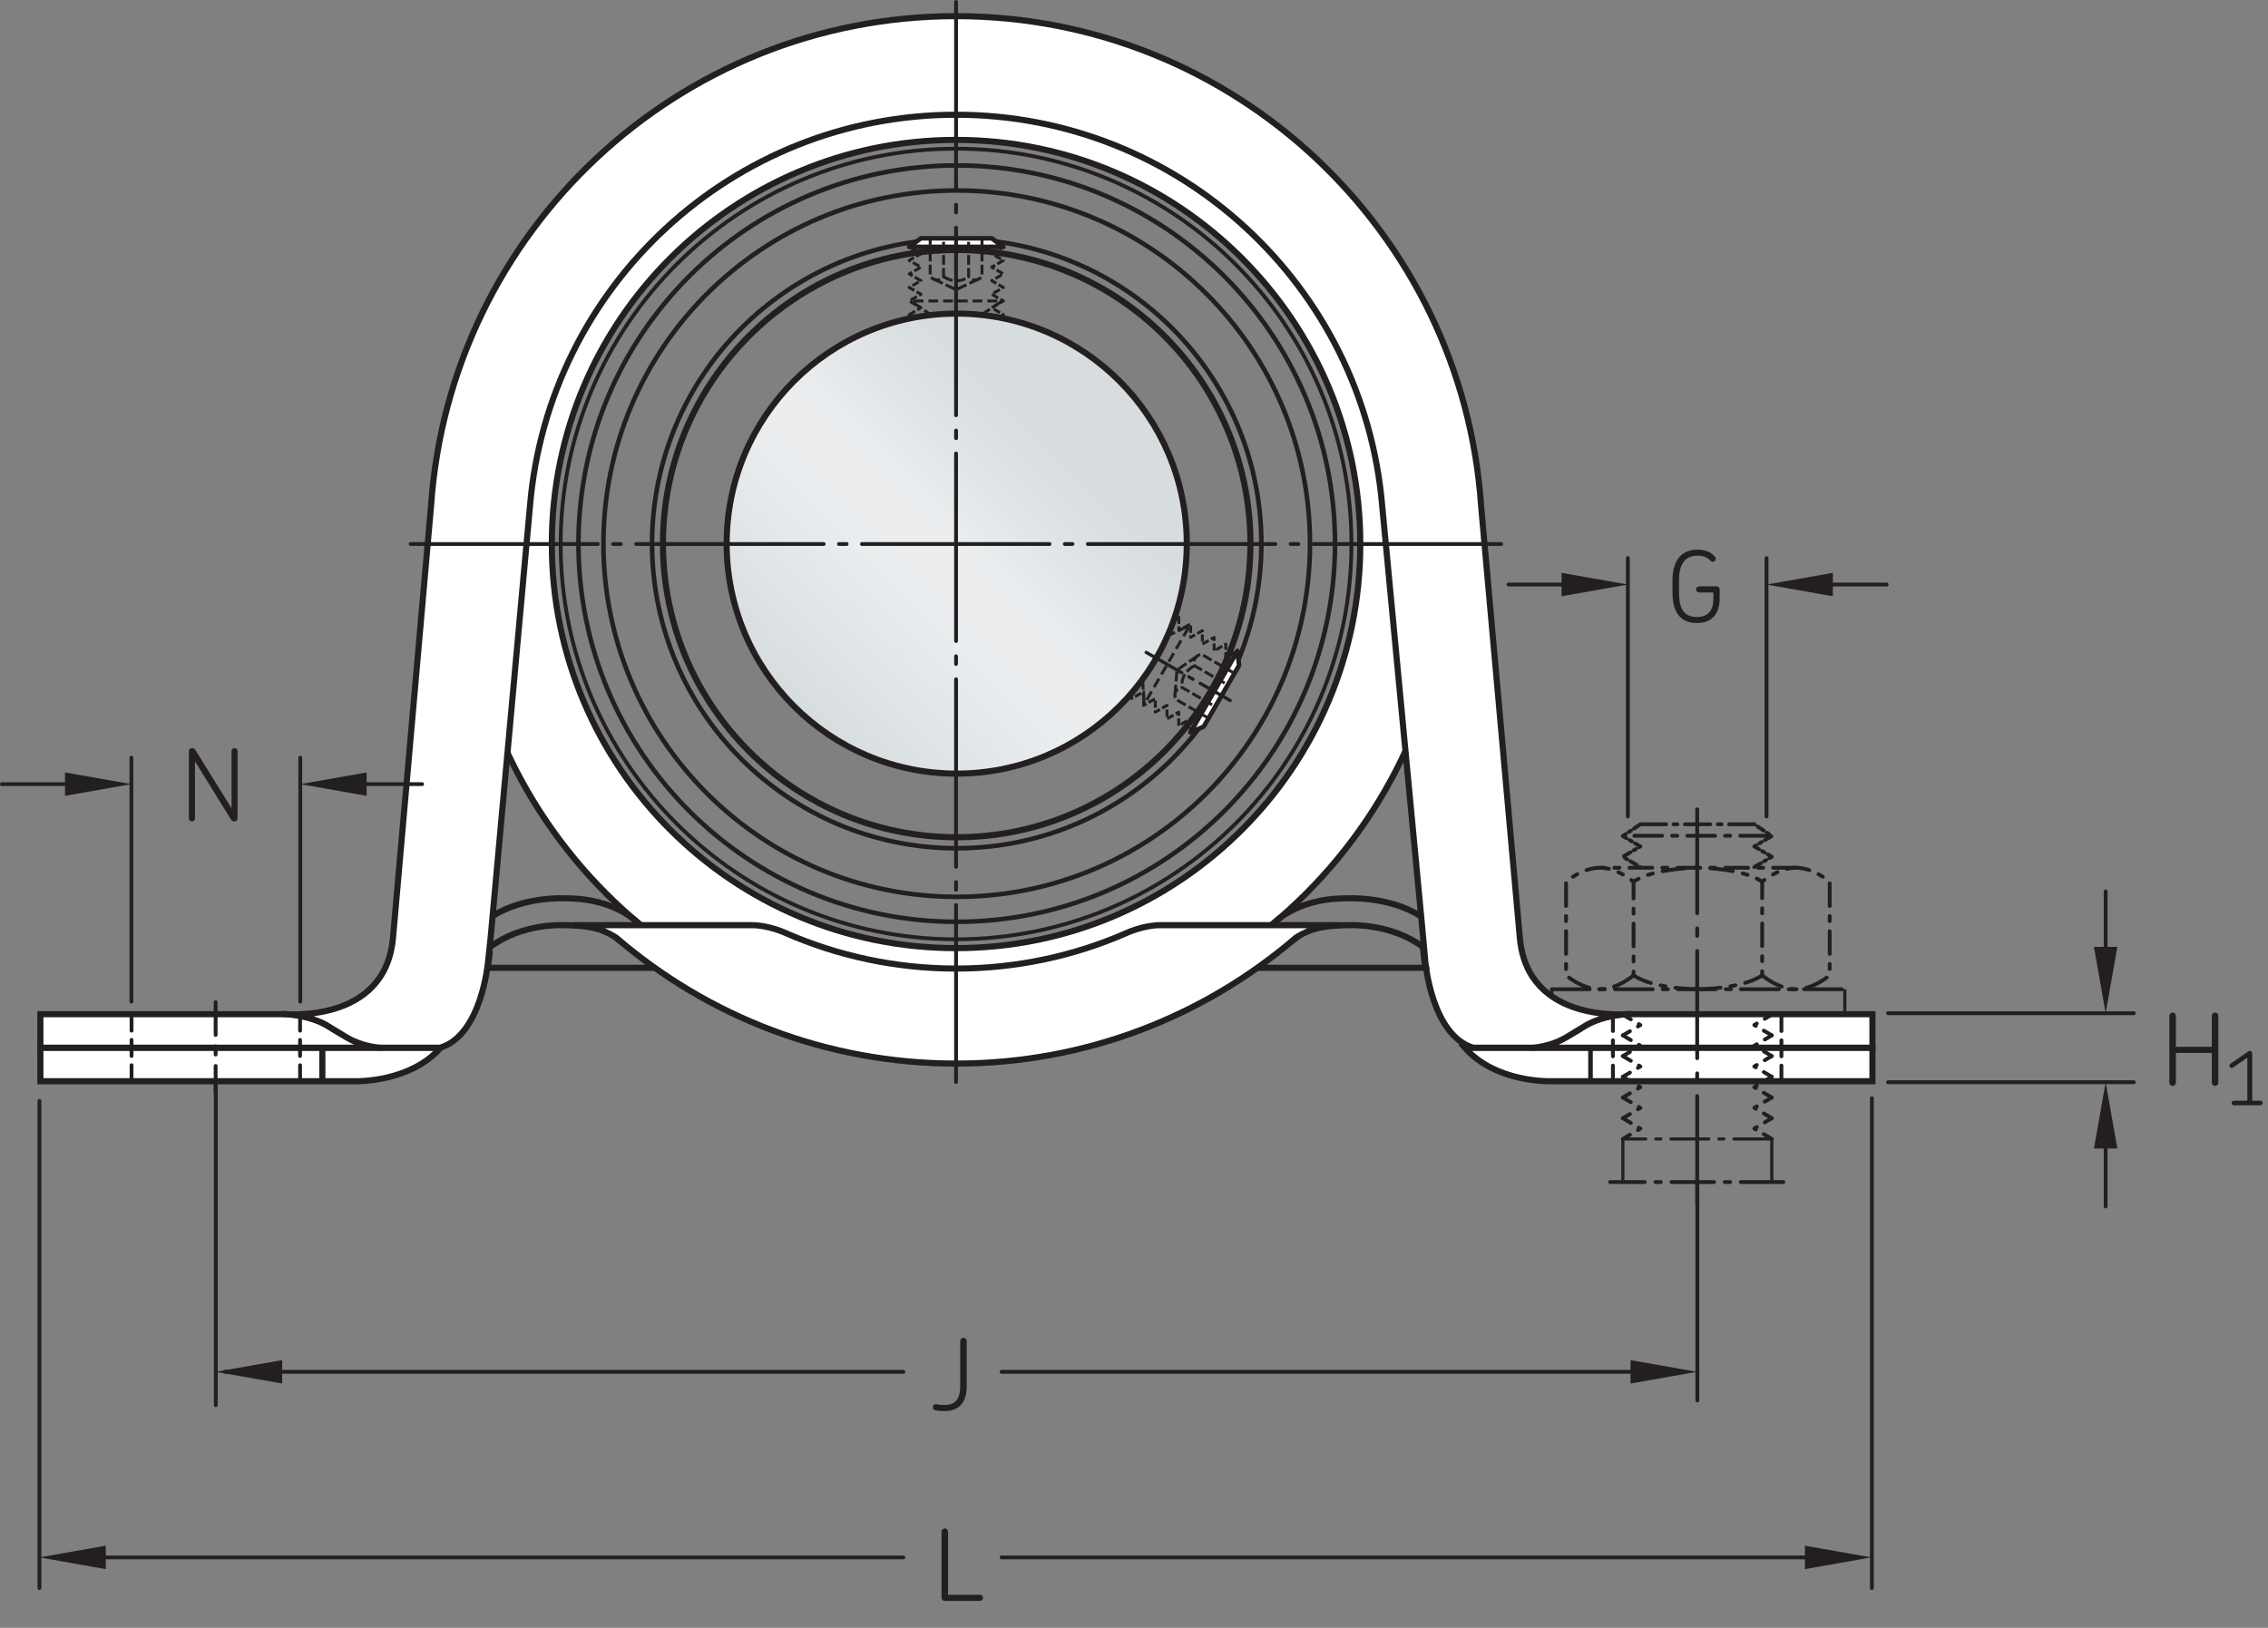 <?xml version="1.0" encoding="UTF-8"?>
<svg xmlns="http://www.w3.org/2000/svg" xmlns:xlink="http://www.w3.org/1999/xlink" width="277.117pt" height="198.95pt" viewBox="0 0 277.117 198.95" version="1.1">
<rect x="0" y="0" width="277.117" height="198.95" fill="#808080" stroke="none"/>
<defs>
<g>
<symbol overflow="visible" id="glyph0-0">
<path style="stroke:none;" d=""/>
</symbol>
<symbol overflow="visible" id="glyph0-1">
<path style="stroke:none;" d="M 6.578 -2.875 L 6.578 -3.969 C 6.578 -4.203 6.422 -4.375 6.188 -4.375 L 4.062 -4.375 C 3.859 -4.375 3.688 -4.203 3.688 -4 C 3.688 -3.797 3.859 -3.625 4.062 -3.625 L 5.812 -3.625 L 5.812 -2.859 C 5.812 -1.453 5.172 -0.625 3.797 -0.625 C 2.25 -0.625 1.609 -1.609 1.609 -3.641 L 1.609 -5.094 C 1.609 -7.031 2.297 -8.125 3.891 -8.125 C 4.438 -8.125 4.922 -7.984 5.297 -7.656 C 5.469 -7.516 5.562 -7.375 5.719 -7.375 C 5.969 -7.391 6.109 -7.578 6.109 -7.75 C 6.109 -7.844 6.062 -7.938 5.969 -8.031 C 5.438 -8.641 4.641 -8.859 3.891 -8.859 C 1.672 -8.859 0.812 -7.25 0.812 -5.094 L 0.812 -3.641 C 0.812 -1.406 1.609 0.109 3.812 0.109 C 5.703 0.109 6.578 -1.109 6.578 -2.875 Z M 6.578 -2.875 "/>
</symbol>
<symbol overflow="visible" id="glyph0-2">
<path style="stroke:none;" d="M 6.969 -0.266 L 6.969 -8.484 C 6.969 -8.688 6.797 -8.859 6.594 -8.859 C 6.391 -8.859 6.234 -8.688 6.234 -8.484 L 6.234 -1.5 L 1.812 -8.625 C 1.703 -8.797 1.578 -8.859 1.422 -8.859 C 1.172 -8.859 1.016 -8.688 1.016 -8.484 L 1.016 -0.266 C 1.016 -0.062 1.188 0.109 1.391 0.109 C 1.594 0.109 1.766 -0.062 1.766 -0.266 L 1.766 -7.234 L 6.188 -0.094 C 6.281 0.047 6.406 0.109 6.578 0.109 C 6.812 0.109 6.969 -0.078 6.969 -0.266 Z M 6.969 -0.266 "/>
</symbol>
<symbol overflow="visible" id="glyph0-3">
<path style="stroke:none;" d="M 4.203 -3.047 L 4.203 -8.453 C 4.203 -8.672 4.016 -8.859 3.797 -8.859 C 3.594 -8.859 3.406 -8.672 3.406 -8.453 L 3.406 -3.047 C 3.406 -1.359 2.859 -0.641 1.406 -0.641 C 1.203 -0.641 1.016 -0.656 0.828 -0.688 C 0.594 -0.734 0.516 -0.75 0.438 -0.75 C 0.188 -0.75 0.062 -0.578 0.062 -0.375 C 0.062 -0.203 0.156 -0.047 0.375 0 C 0.703 0.078 1.047 0.109 1.406 0.109 C 3.422 0.109 4.203 -1.062 4.203 -3.047 Z M 4.203 -3.047 "/>
</symbol>
<symbol overflow="visible" id="glyph0-4">
<path style="stroke:none;" d="M 6.094 -0.391 C 6.094 -0.594 5.922 -0.75 5.719 -0.75 L 1.812 -0.75 L 1.812 -8.453 C 1.812 -8.672 1.641 -8.859 1.422 -8.859 C 1.203 -8.859 1.016 -8.672 1.016 -8.453 L 1.016 -0.391 C 1.016 -0.172 1.203 0 1.406 0 L 5.719 0 C 5.922 0 6.094 -0.172 6.094 -0.391 Z M 6.094 -0.391 "/>
</symbol>
<symbol overflow="visible" id="glyph0-5">
<path style="stroke:none;" d="M 7 -0.281 L 7 -8.453 C 7 -8.672 6.828 -8.859 6.594 -8.859 C 6.391 -8.859 6.203 -8.672 6.203 -8.453 L 6.203 -4.672 L 1.812 -4.672 L 1.812 -8.453 C 1.812 -8.672 1.641 -8.859 1.422 -8.859 C 1.203 -8.859 1.016 -8.672 1.016 -8.453 L 1.016 -0.281 C 1.016 -0.078 1.203 0.109 1.422 0.109 C 1.641 0.109 1.812 -0.078 1.812 -0.281 L 1.812 -3.922 L 6.203 -3.922 L 6.203 -0.281 C 6.203 -0.078 6.391 0.109 6.594 0.109 C 6.828 0.109 7 -0.078 7 -0.281 Z M 7 -0.281 "/>
</symbol>
<symbol overflow="visible" id="glyph1-0">
<path style="stroke:none;" d=""/>
</symbol>
<symbol overflow="visible" id="glyph1-1">
<path style="stroke:none;" d="M 4.391 -0.281 C 4.391 -0.438 4.266 -0.562 4.109 -0.562 L 3.109 -0.562 L 3.109 -6.344 C 3.109 -6.516 2.984 -6.641 2.812 -6.641 C 2.75 -6.641 2.688 -6.625 2.625 -6.578 L 0.453 -5.078 C 0.312 -4.984 0.281 -4.812 0.375 -4.688 C 0.453 -4.547 0.641 -4.516 0.766 -4.609 L 2.516 -5.828 L 2.516 -0.562 L 0.875 -0.562 C 0.734 -0.562 0.594 -0.438 0.594 -0.281 C 0.594 -0.125 0.734 0 0.875 0 L 4.109 0 C 4.266 0 4.391 -0.125 4.391 -0.281 Z M 4.391 -0.281 "/>
</symbol>
</g>
<clipPath id="clip1">
  <path d="M 88 38 L 146 38 L 146 95 L 88 95 Z M 88 38 "/>
</clipPath>
<clipPath id="clip2">
  <path d="M 88.785 66.441 C 88.785 81.969 101.371 94.551 116.898 94.551 C 132.422 94.551 145.008 81.969 145.008 66.441 C 145.008 50.918 132.422 38.328 116.898 38.328 C 101.371 38.328 88.785 50.918 88.785 66.441 "/>
</clipPath>
<clipPath id="clip3">
  <path d="M 88.785 66.441 C 88.785 81.969 101.371 94.551 116.898 94.551 C 132.422 94.551 145.008 81.969 145.008 66.441 C 145.008 50.918 132.422 38.328 116.898 38.328 C 101.371 38.328 88.785 50.918 88.785 66.441 "/>
</clipPath>
<linearGradient id="linear0" gradientUnits="userSpaceOnUse" x1="-0.207" y1="0" x2="1.207" y2="0" gradientTransform="matrix(39.755,-39.755,39.755,39.755,97.019,86.32)">
<stop offset="0" style="stop-color:rgb(84.215%,86.259%,87.209%);stop-opacity:1;"/>
<stop offset="0.125" style="stop-color:rgb(84.215%,86.259%,87.209%);stop-opacity:1;"/>
<stop offset="0.156" style="stop-color:rgb(84.369%,86.397%,87.338%);stop-opacity:1;"/>
<stop offset="0.164" style="stop-color:rgb(84.647%,86.642%,87.569%);stop-opacity:1;"/>
<stop offset="0.172" style="stop-color:rgb(84.892%,86.861%,87.775%);stop-opacity:1;"/>
<stop offset="0.18" style="stop-color:rgb(85.136%,87.077%,87.976%);stop-opacity:1;"/>
<stop offset="0.188" style="stop-color:rgb(85.384%,87.296%,88.181%);stop-opacity:1;"/>
<stop offset="0.195" style="stop-color:rgb(85.629%,87.514%,88.385%);stop-opacity:1;"/>
<stop offset="0.203" style="stop-color:rgb(85.875%,87.73%,88.588%);stop-opacity:1;"/>
<stop offset="0.211" style="stop-color:rgb(86.121%,87.949%,88.791%);stop-opacity:1;"/>
<stop offset="0.219" style="stop-color:rgb(86.366%,88.165%,88.994%);stop-opacity:1;"/>
<stop offset="0.227" style="stop-color:rgb(86.612%,88.382%,89.197%);stop-opacity:1;"/>
<stop offset="0.234" style="stop-color:rgb(86.858%,88.599%,89.4%);stop-opacity:1;"/>
<stop offset="0.242" style="stop-color:rgb(87.103%,88.815%,89.603%);stop-opacity:1;"/>
<stop offset="0.25" style="stop-color:rgb(87.35%,89.032%,89.806%);stop-opacity:1;"/>
<stop offset="0.258" style="stop-color:rgb(87.596%,89.25%,90.009%);stop-opacity:1;"/>
<stop offset="0.266" style="stop-color:rgb(87.843%,89.467%,90.211%);stop-opacity:1;"/>
<stop offset="0.273" style="stop-color:rgb(88.089%,89.684%,90.413%);stop-opacity:1;"/>
<stop offset="0.281" style="stop-color:rgb(88.335%,89.899%,90.614%);stop-opacity:1;"/>
<stop offset="0.289" style="stop-color:rgb(88.58%,90.114%,90.816%);stop-opacity:1;"/>
<stop offset="0.297" style="stop-color:rgb(88.824%,90.329%,91.017%);stop-opacity:1;"/>
<stop offset="0.305" style="stop-color:rgb(89.072%,90.546%,91.219%);stop-opacity:1;"/>
<stop offset="0.312" style="stop-color:rgb(89.316%,90.759%,91.418%);stop-opacity:1;"/>
<stop offset="0.32" style="stop-color:rgb(89.561%,90.974%,91.62%);stop-opacity:1;"/>
<stop offset="0.328" style="stop-color:rgb(89.807%,91.19%,91.82%);stop-opacity:1;"/>
<stop offset="0.336" style="stop-color:rgb(90.05%,91.403%,92.018%);stop-opacity:1;"/>
<stop offset="0.344" style="stop-color:rgb(90.295%,91.617%,92.218%);stop-opacity:1;"/>
<stop offset="0.352" style="stop-color:rgb(90.538%,91.829%,92.415%);stop-opacity:1;"/>
<stop offset="0.359" style="stop-color:rgb(90.782%,92.041%,92.613%);stop-opacity:1;"/>
<stop offset="0.367" style="stop-color:rgb(91.023%,92.253%,92.812%);stop-opacity:1;"/>
<stop offset="0.375" style="stop-color:rgb(91.264%,92.462%,93.005%);stop-opacity:1;"/>
<stop offset="0.383" style="stop-color:rgb(91.504%,92.673%,93.201%);stop-opacity:1;"/>
<stop offset="0.391" style="stop-color:rgb(91.742%,92.879%,93.393%);stop-opacity:1;"/>
<stop offset="0.406" style="stop-color:rgb(91.924%,93.037%,93.541%);stop-opacity:1;"/>
<stop offset="0.438" style="stop-color:rgb(91.988%,93.094%,93.594%);stop-opacity:1;"/>
<stop offset="0.5" style="stop-color:rgb(91.988%,93.094%,93.594%);stop-opacity:1;"/>
<stop offset="0.516" style="stop-color:rgb(91.835%,92.96%,93.469%);stop-opacity:1;"/>
<stop offset="0.523" style="stop-color:rgb(91.499%,92.668%,93.198%);stop-opacity:1;"/>
<stop offset="0.531" style="stop-color:rgb(91.136%,92.352%,92.903%);stop-opacity:1;"/>
<stop offset="0.539" style="stop-color:rgb(90.779%,92.039%,92.612%);stop-opacity:1;"/>
<stop offset="0.547" style="stop-color:rgb(90.424%,91.73%,92.323%);stop-opacity:1;"/>
<stop offset="0.555" style="stop-color:rgb(90.076%,91.425%,92.039%);stop-opacity:1;"/>
<stop offset="0.562" style="stop-color:rgb(89.732%,91.124%,91.759%);stop-opacity:1;"/>
<stop offset="0.57" style="stop-color:rgb(89.392%,90.826%,91.481%);stop-opacity:1;"/>
<stop offset="0.578" style="stop-color:rgb(89.058%,90.533%,91.208%);stop-opacity:1;"/>
<stop offset="0.586" style="stop-color:rgb(88.728%,90.245%,90.938%);stop-opacity:1;"/>
<stop offset="0.594" style="stop-color:rgb(88.405%,89.961%,90.672%);stop-opacity:1;"/>
<stop offset="0.602" style="stop-color:rgb(88.086%,89.68%,90.41%);stop-opacity:1;"/>
<stop offset="0.609" style="stop-color:rgb(87.773%,89.404%,90.154%);stop-opacity:1;"/>
<stop offset="0.617" style="stop-color:rgb(87.466%,89.136%,89.902%);stop-opacity:1;"/>
<stop offset="0.625" style="stop-color:rgb(87.167%,88.872%,89.656%);stop-opacity:1;"/>
<stop offset="0.633" style="stop-color:rgb(86.874%,88.614%,89.413%);stop-opacity:1;"/>
<stop offset="0.641" style="stop-color:rgb(86.588%,88.361%,89.177%);stop-opacity:1;"/>
<stop offset="0.648" style="stop-color:rgb(86.308%,88.113%,88.947%);stop-opacity:1;"/>
<stop offset="0.656" style="stop-color:rgb(86.038%,87.875%,88.722%);stop-opacity:1;"/>
<stop offset="0.664" style="stop-color:rgb(85.776%,87.642%,88.506%);stop-opacity:1;"/>
<stop offset="0.672" style="stop-color:rgb(85.521%,87.418%,88.295%);stop-opacity:1;"/>
<stop offset="0.68" style="stop-color:rgb(85.28%,87.204%,88.094%);stop-opacity:1;"/>
<stop offset="0.688" style="stop-color:rgb(85.048%,86.998%,87.903%);stop-opacity:1;"/>
<stop offset="0.703" style="stop-color:rgb(84.732%,86.719%,87.64%);stop-opacity:1;"/>
<stop offset="0.719" style="stop-color:rgb(84.38%,86.406%,87.347%);stop-opacity:1;"/>
<stop offset="0.75" style="stop-color:rgb(84.222%,86.266%,87.216%);stop-opacity:1;"/>
<stop offset="1" style="stop-color:rgb(84.215%,86.259%,87.209%);stop-opacity:1;"/>
</linearGradient>
</defs>
<g id="surface1">
<path style="fill:none;stroke-width:4.68;stroke-linecap:round;stroke-linejoin:round;stroke:rgb(13.73%,12.16%,12.549%);stroke-opacity:1;stroke-miterlimit:4;" d="M 263.672 667.625 L 263.672 272.117 " transform="matrix(0.1,0,0,-0.1,0,198.95)"/>
<path style="fill:none;stroke-width:4.68;stroke-linecap:round;stroke-linejoin:round;stroke:rgb(13.73%,12.16%,12.549%);stroke-opacity:1;stroke-miterlimit:4;" d="M 48.203 643.953 L 48.203 48.602 " transform="matrix(0.1,0,0,-0.1,0,198.95)"/>
<path style="fill:none;stroke-width:4.68;stroke-linecap:round;stroke-linejoin:round;stroke:rgb(13.73%,12.16%,12.549%);stroke-opacity:1;stroke-miterlimit:4;" d="M 2073.906 546.844 L 2073.906 277.82 " transform="matrix(0.1,0,0,-0.1,0,198.95)"/>
<path style="fill:none;stroke-width:4.68;stroke-linecap:round;stroke-linejoin:round;stroke:rgb(13.73%,12.16%,12.549%);stroke-opacity:1;stroke-miterlimit:4;" d="M 2287.188 647.312 L 2287.188 48.602 " transform="matrix(0.1,0,0,-0.1,0,198.95)"/>
<path style="fill:none;stroke-width:4.68;stroke-linecap:round;stroke-linejoin:round;stroke:rgb(13.73%,12.16%,12.549%);stroke-opacity:1;stroke-miterlimit:4;" d="M 274.648 312.898 L 1103.828 312.898 " transform="matrix(0.1,0,0,-0.1,0,198.95)"/>
<path style=" stroke:none;fill-rule:nonzero;fill:rgb(13.73%,12.16%,12.549%);fill-opacity:1;" d="M 26.367 167.66 L 34.477 166.23 L 34.477 169.09 "/>
<path style="fill:none;stroke-width:4.68;stroke-linecap:round;stroke-linejoin:round;stroke:rgb(13.73%,12.16%,12.549%);stroke-opacity:1;stroke-miterlimit:4;" d="M 1223.828 312.898 L 2035.938 312.898 " transform="matrix(0.1,0,0,-0.1,0,198.95)"/>
<path style=" stroke:none;fill-rule:nonzero;fill:rgb(13.73%,12.16%,12.549%);fill-opacity:1;" d="M 207.344 167.66 L 199.23 166.23 L 199.23 169.09 "/>
<path style="fill:none;stroke-width:4.68;stroke-linecap:round;stroke-linejoin:round;stroke:rgb(13.73%,12.16%,12.549%);stroke-opacity:1;stroke-miterlimit:4;" d="M 91.797 86.102 L 1103.828 86.102 " transform="matrix(0.1,0,0,-0.1,0,198.95)"/>
<path style=" stroke:none;fill-rule:nonzero;fill:rgb(13.73%,12.16%,12.549%);fill-opacity:1;" d="M 4.82 190.34 L 12.926 188.91 L 12.926 191.773 "/>
<path style="fill:none;stroke-width:4.68;stroke-linecap:round;stroke-linejoin:round;stroke:rgb(13.73%,12.16%,12.549%);stroke-opacity:1;stroke-miterlimit:4;" d="M 1223.828 86.102 L 2220.43 86.102 " transform="matrix(0.1,0,0,-0.1,0,198.95)"/>
<path style=" stroke:none;fill-rule:nonzero;fill:rgb(13.73%,12.16%,12.549%);fill-opacity:1;" d="M 228.645 190.34 L 220.535 188.91 L 220.535 191.773 "/>
<path style="fill:none;stroke-width:4.68;stroke-linecap:round;stroke-linejoin:round;stroke:rgb(13.73%,12.16%,12.549%);stroke-opacity:1;stroke-miterlimit:4;" d="M 2158.438 1307.469 L 2158.438 991.648 " transform="matrix(0.1,0,0,-0.1,0,198.95)"/>
<path style="fill:none;stroke-width:4.68;stroke-linecap:round;stroke-linejoin:round;stroke:rgb(13.73%,12.16%,12.549%);stroke-opacity:1;stroke-miterlimit:4;" d="M 1989.023 1307.469 L 1989.023 991.648 " transform="matrix(0.1,0,0,-0.1,0,198.95)"/>
<path style="fill:none;stroke-width:4.68;stroke-linecap:round;stroke-linejoin:round;stroke:rgb(13.73%,12.16%,12.549%);stroke-opacity:1;stroke-miterlimit:4;" d="M 1843.164 1275.086 L 1963.281 1275.086 " transform="matrix(0.1,0,0,-0.1,0,198.95)"/>
<path style=" stroke:none;fill-rule:nonzero;fill:rgb(13.73%,12.16%,12.549%);fill-opacity:1;" d="M 198.902 71.441 L 190.797 70.012 L 190.797 72.871 "/>
<path style="fill:none;stroke-width:4.68;stroke-linecap:round;stroke-linejoin:round;stroke:rgb(13.73%,12.16%,12.549%);stroke-opacity:1;stroke-miterlimit:4;" d="M 2305.234 1275.086 L 2186.055 1275.086 " transform="matrix(0.1,0,0,-0.1,0,198.95)"/>
<path style=" stroke:none;fill-rule:nonzero;fill:rgb(13.73%,12.16%,12.549%);fill-opacity:1;" d="M 215.844 71.441 L 223.949 70.012 L 223.949 72.871 "/>
<g style="fill:rgb(13.73%,12.16%,12.549%);fill-opacity:1;">
  <use xlink:href="#glyph0-1" x="203.541" y="76.034"/>
</g>
<path style="fill:none;stroke-width:4.68;stroke-linecap:round;stroke-linejoin:round;stroke:rgb(13.73%,12.16%,12.549%);stroke-opacity:1;stroke-miterlimit:4;" d="M 366.875 1063.523 L 366.875 765.359 " transform="matrix(0.1,0,0,-0.1,0,198.95)"/>
<path style="fill:none;stroke-width:4.68;stroke-linecap:round;stroke-linejoin:round;stroke:rgb(13.73%,12.16%,12.549%);stroke-opacity:1;stroke-miterlimit:4;" d="M 160.547 1063.523 L 160.547 765.359 " transform="matrix(0.1,0,0,-0.1,0,198.95)"/>
<path style="fill:none;stroke-width:4.68;stroke-linecap:round;stroke-linejoin:round;stroke:rgb(13.73%,12.16%,12.549%);stroke-opacity:1;stroke-miterlimit:4;" d="M 2.344 1031.141 L 134.805 1031.141 " transform="matrix(0.1,0,0,-0.1,0,198.95)"/>
<path style=" stroke:none;fill-rule:nonzero;fill:rgb(13.73%,12.16%,12.549%);fill-opacity:1;" d="M 16.055 95.836 L 7.945 94.406 L 7.945 97.266 "/>
<g style="fill:rgb(13.73%,12.16%,12.549%);fill-opacity:1;">
  <use xlink:href="#glyph0-2" x="22.059" y="100.285"/>
</g>
<g style="fill:rgb(13.73%,12.16%,12.549%);fill-opacity:1;">
  <use xlink:href="#glyph0-3" x="113.919" y="172.357"/>
</g>
<g style="fill:rgb(13.73%,12.16%,12.549%);fill-opacity:1;">
  <use xlink:href="#glyph0-4" x="114.024" y="195.662"/>
</g>
<path style="fill:none;stroke-width:4.68;stroke-linecap:round;stroke-linejoin:round;stroke:rgb(13.73%,12.16%,12.549%);stroke-opacity:1;stroke-miterlimit:4;" d="M 2306.914 751.18 L 2607.148 751.18 " transform="matrix(0.1,0,0,-0.1,0,198.95)"/>
<path style="fill:none;stroke-width:4.68;stroke-linecap:round;stroke-linejoin:round;stroke:rgb(13.73%,12.16%,12.549%);stroke-opacity:1;stroke-miterlimit:4;" d="M 2306.914 666.883 L 2607.148 666.883 " transform="matrix(0.1,0,0,-0.1,0,198.95)"/>
<path style="fill:none;stroke-width:4.68;stroke-linecap:round;stroke-linejoin:round;stroke:rgb(13.73%,12.16%,12.549%);stroke-opacity:1;stroke-miterlimit:4;" d="M 2572.812 767.742 L 2572.812 900.086 " transform="matrix(0.1,0,0,-0.1,0,198.95)"/>
<path style=" stroke:none;fill-rule:nonzero;fill:rgb(13.73%,12.16%,12.549%);fill-opacity:1;" d="M 257.281 123.832 L 258.711 115.727 L 255.852 115.727 "/>
<path style="fill:none;stroke-width:4.68;stroke-linecap:round;stroke-linejoin:round;stroke:rgb(13.73%,12.16%,12.549%);stroke-opacity:1;stroke-miterlimit:4;" d="M 2572.812 650.828 L 2572.812 514.969 " transform="matrix(0.1,0,0,-0.1,0,198.95)"/>
<path style=" stroke:none;fill-rule:nonzero;fill:rgb(13.73%,12.16%,12.549%);fill-opacity:1;" d="M 257.281 132.262 L 258.711 140.371 L 255.852 140.371 "/>
<g style="fill:rgb(13.73%,12.16%,12.549%);fill-opacity:1;">
  <use xlink:href="#glyph0-5" x="264.049" y="132.609"/>
</g>
<g style="fill:rgb(13.73%,12.16%,12.549%);fill-opacity:1;">
  <use xlink:href="#glyph1-1" x="272.077" y="135.084"/>
</g>
<path style=" stroke:none;fill-rule:nonzero;fill:rgb(100%,100%,100%);fill-opacity:1;" d="M 166.207 66.488 C 166.207 39.211 144.094 17.098 116.816 17.098 C 89.539 17.098 67.426 39.211 67.426 66.488 C 67.426 93.762 89.539 115.879 116.816 115.879 C 144.094 115.879 166.207 93.762 166.207 66.488 M 116.816 126.93 C 83.438 126.93 56.371 99.863 56.371 66.488 C 56.371 33.102 83.438 6.039 116.816 6.039 C 150.203 6.039 177.266 33.102 177.266 66.488 C 177.266 99.863 150.203 126.93 116.816 126.93 "/>
<path style="fill:none;stroke-width:7.48;stroke-linecap:butt;stroke-linejoin:miter;stroke:rgb(13.73%,12.16%,12.549%);stroke-opacity:1;stroke-miterlimit:4;" d="M 1662.07 1324.617 C 1662.07 1597.391 1440.938 1818.523 1168.164 1818.523 C 895.391 1818.523 674.258 1597.391 674.258 1324.617 C 674.258 1051.883 895.391 830.711 1168.164 830.711 C 1440.938 830.711 1662.07 1051.883 1662.07 1324.617 Z M 1168.164 720.203 C 834.375 720.203 563.711 990.867 563.711 1324.617 C 563.711 1658.484 834.375 1929.109 1168.164 1929.109 C 1502.031 1929.109 1772.656 1658.484 1772.656 1324.617 C 1772.656 990.867 1502.031 720.203 1168.164 720.203 Z M 1168.164 720.203 " transform="matrix(0.1,0,0,-0.1,0,198.95)"/>
<path style=" stroke:none;fill-rule:nonzero;fill:rgb(100%,100%,100%);fill-opacity:1;" d="M 44.402 128.047 L 4.934 128.047 L 4.934 132.145 L 43.504 132.145 C 43.504 132.145 50.121 132.305 53.844 128.047 "/>
<path style="fill:none;stroke-width:7.48;stroke-linecap:butt;stroke-linejoin:miter;stroke:rgb(13.73%,12.16%,12.549%);stroke-opacity:1;stroke-miterlimit:4;" d="M 444.023 709.031 L 49.336 709.031 L 49.336 668.055 L 435.039 668.055 C 435.039 668.055 501.211 666.453 538.438 709.031 Z M 444.023 709.031 " transform="matrix(0.1,0,0,-0.1,0,198.95)"/>
<path style=" stroke:none;fill-rule:nonzero;fill:rgb(100%,100%,100%);fill-opacity:1;" d="M 46.676 128.047 L 4.934 128.047 L 4.934 123.953 L 34.93 123.953 C 34.93 123.953 38.23 123.988 40.738 125.816 L 42.719 126.957 C 42.719 126.957 44.5 128.047 46.676 128.047 "/>
<path style="fill:none;stroke-width:7.48;stroke-linecap:butt;stroke-linejoin:miter;stroke:rgb(13.73%,12.16%,12.549%);stroke-opacity:1;stroke-miterlimit:4;" d="M 466.758 709.031 L 49.336 709.031 L 49.336 749.969 L 349.297 749.969 C 349.297 749.969 382.305 749.617 407.383 731.336 L 427.188 719.93 C 427.188 719.93 445 709.031 466.758 709.031 Z M 466.758 709.031 " transform="matrix(0.1,0,0,-0.1,0,198.95)"/>
<path style="fill:none;stroke-width:7.48;stroke-linecap:butt;stroke-linejoin:round;stroke:rgb(13.73%,12.16%,12.549%);stroke-opacity:1;stroke-miterlimit:4;" d="M 393.867 668.055 L 393.867 709.031 " transform="matrix(0.1,0,0,-0.1,0,198.95)"/>
<path style="fill:none;stroke-width:7.48;stroke-linecap:butt;stroke-linejoin:round;stroke:rgb(13.73%,12.16%,12.549%);stroke-opacity:1;stroke-miterlimit:4;" d="M 594.766 806.648 L 800.82 806.648 C 762.734 835.398 765.312 833.445 745.273 849.031 C 745.273 849.031 730.078 858.797 686.523 858.797 C 686.523 858.797 637.227 860.984 598.945 832.117 C 598.945 832.156 596.641 803.094 594.766 806.648 Z M 594.766 806.648 " transform="matrix(0.1,0,0,-0.1,0,198.95)"/>
<path style="fill:none;stroke-width:7.48;stroke-linecap:butt;stroke-linejoin:round;stroke:rgb(13.73%,12.16%,12.549%);stroke-opacity:1;stroke-miterlimit:4;" d="M 782.266 858.758 C 782.266 858.758 755.039 891.961 690.234 891.57 C 690.234 891.57 641.211 894.5 602.227 870.125 " transform="matrix(0.1,0,0,-0.1,0,198.95)"/>
<path style="fill:none;stroke-width:4.68;stroke-linecap:round;stroke-linejoin:round;stroke:rgb(13.73%,12.16%,12.549%);stroke-opacity:1;stroke-dasharray:40,14,10,14;stroke-miterlimit:4;" d="M 263.477 764.695 L 263.477 653.406 " transform="matrix(0.1,0,0,-0.1,0,198.95)"/>
<path style=" stroke:none;fill-rule:nonzero;fill:rgb(100%,100%,100%);fill-opacity:1;" d="M 189.316 128.047 L 228.785 128.047 L 228.785 132.145 L 189.316 132.145 C 189.316 132.145 182.703 132.305 178.977 128.047 "/>
<path style="fill:none;stroke-width:7.48;stroke-linecap:butt;stroke-linejoin:miter;stroke:rgb(13.73%,12.16%,12.549%);stroke-opacity:1;stroke-miterlimit:4;" d="M 1893.164 709.031 L 2287.852 709.031 L 2287.852 668.055 L 1893.164 668.055 C 1893.164 668.055 1827.031 666.453 1789.766 709.031 Z M 1893.164 709.031 " transform="matrix(0.1,0,0,-0.1,0,198.95)"/>
<path style=" stroke:none;fill-rule:nonzero;fill:rgb(100%,100%,100%);fill-opacity:1;" d="M 187.043 128.047 L 228.785 128.047 L 228.785 123.953 L 198.789 123.953 C 198.789 123.953 195.488 123.988 192.98 125.816 L 191 126.957 C 191 126.957 189.223 128.047 187.043 128.047 "/>
<path style="fill:none;stroke-width:7.48;stroke-linecap:butt;stroke-linejoin:miter;stroke:rgb(13.73%,12.16%,12.549%);stroke-opacity:1;stroke-miterlimit:4;" d="M 1870.43 709.031 L 2287.852 709.031 L 2287.852 749.969 L 1987.891 749.969 C 1987.891 749.969 1954.883 749.617 1929.805 731.336 L 1910 719.93 C 1910 719.93 1892.227 709.031 1870.43 709.031 Z M 1870.43 709.031 " transform="matrix(0.1,0,0,-0.1,0,198.95)"/>
<path style="fill:none;stroke-width:5.61;stroke-linecap:butt;stroke-linejoin:round;stroke:rgb(13.73%,12.16%,12.549%);stroke-opacity:1;stroke-miterlimit:4;" d="M 1943.359 668.055 L 1943.359 709.031 " transform="matrix(0.1,0,0,-0.1,0,198.95)"/>
<g clip-path="url(#clip1)" clip-rule="nonzero">
<g clip-path="url(#clip2)" clip-rule="nonzero">
<g clip-path="url(#clip3)" clip-rule="nonzero">
<path style=" stroke:none;fill-rule:nonzero;fill:url(#linear0);" d="M 60.676 66.441 L 116.898 122.664 L 173.117 66.441 L 116.898 10.219 Z M 60.676 66.441 "/>
</g>
</g>
</g>
<path style="fill:none;stroke-width:7.48;stroke-linecap:butt;stroke-linejoin:miter;stroke:rgb(13.73%,12.16%,12.549%);stroke-opacity:1;stroke-miterlimit:4;" d="M 1450.078 1325.086 C 1450.078 1480.32 1324.219 1606.219 1168.984 1606.219 C 1013.711 1606.219 887.852 1480.32 887.852 1325.086 C 887.852 1169.812 1013.711 1043.992 1168.984 1043.992 C 1324.219 1043.992 1450.078 1169.812 1450.078 1325.086 Z M 1450.078 1325.086 " transform="matrix(0.1,0,0,-0.1,0,198.95)"/>
<path style="fill:none;stroke-width:5.61;stroke-linecap:butt;stroke-linejoin:round;stroke:rgb(13.73%,12.16%,12.549%);stroke-opacity:1;stroke-miterlimit:4;" d="M 1541.211 1325.086 C 1541.211 1530.672 1374.57 1697.352 1168.984 1697.352 C 963.359 1697.352 796.719 1530.672 796.719 1325.086 C 796.719 1119.5 963.359 952.781 1168.984 952.781 C 1374.57 952.781 1541.211 1119.5 1541.211 1325.086 Z M 1541.211 1325.086 " transform="matrix(0.1,0,0,-0.1,0,198.95)"/>
<path style="fill:none;stroke-width:5.61;stroke-linecap:butt;stroke-linejoin:round;stroke:rgb(13.73%,12.16%,12.549%);stroke-opacity:1;stroke-miterlimit:4;" d="M 1631.211 1325.086 C 1631.211 1580.398 1424.297 1787.312 1168.984 1787.312 C 913.711 1787.312 706.797 1580.398 706.797 1325.086 C 706.797 1069.852 913.711 862.898 1168.984 862.898 C 1424.297 862.898 1631.211 1069.852 1631.211 1325.086 Z M 1631.211 1325.086 " transform="matrix(0.1,0,0,-0.1,0,198.95)"/>
<path style="fill:none;stroke-width:5.61;stroke-linecap:butt;stroke-linejoin:round;stroke:rgb(13.73%,12.16%,12.549%);stroke-opacity:1;stroke-miterlimit:4;" d="M 1600.625 1325.086 C 1600.625 1563.523 1407.383 1756.727 1168.984 1756.727 C 930.586 1756.727 737.305 1563.523 737.305 1325.086 C 737.305 1086.688 930.586 893.406 1168.984 893.406 C 1407.383 893.406 1600.625 1086.688 1600.625 1325.086 Z M 1600.625 1325.086 " transform="matrix(0.1,0,0,-0.1,0,198.95)"/>
<path style="fill:none;stroke-width:7.48;stroke-linecap:butt;stroke-linejoin:round;stroke:rgb(13.73%,12.16%,12.549%);stroke-opacity:1;stroke-miterlimit:4;" d="M 1527.852 1325.086 C 1527.852 1523.328 1367.148 1683.992 1168.945 1683.992 C 970.742 1683.992 810.039 1523.328 810.039 1325.086 C 810.039 1126.883 970.742 966.219 1168.945 966.219 C 1367.148 966.219 1527.852 1126.883 1527.852 1325.086 Z M 1527.852 1325.086 " transform="matrix(0.1,0,0,-0.1,0,198.95)"/>
<path style="fill-rule:nonzero;fill:rgb(100%,100%,100%);fill-opacity:1;stroke-width:5.61;stroke-linecap:butt;stroke-linejoin:round;stroke:rgb(13.73%,12.16%,12.549%);stroke-opacity:1;stroke-miterlimit:4;" d="M 1110.938 1687.742 L 1125.273 1698.289 L 1211.68 1698.289 L 1225.977 1687.742 Z M 1110.938 1687.742 " transform="matrix(0.1,0,0,-0.1,0,198.95)"/>
<path style="fill:none;stroke-width:3.6;stroke-linecap:butt;stroke-linejoin:round;stroke:rgb(13.73%,12.16%,12.549%);stroke-opacity:1;stroke-dasharray:8.8,3.08;stroke-miterlimit:4;" d="M 1122.656 1601.336 L 1110.938 1604.812 L 1125.273 1613.406 L 1110.938 1621.688 L 1125.273 1629.891 L 1110.938 1638.172 L 1125.273 1646.453 L 1110.938 1654.734 L 1125.273 1662.977 L 1110.938 1671.219 L 1125.273 1679.461 L 1110.938 1687.742 L 1125.273 1698.289 L 1211.68 1698.289 L 1225.977 1687.742 L 1211.68 1679.461 L 1225.977 1671.219 L 1211.68 1662.977 L 1225.977 1654.734 L 1211.68 1646.453 L 1225.977 1638.172 L 1211.68 1629.891 L 1225.977 1621.688 L 1211.68 1613.406 L 1225.977 1604.812 L 1219.727 1601.336 " transform="matrix(0.1,0,0,-0.1,0,198.95)"/>
<path style="fill:none;stroke-width:3.6;stroke-linecap:butt;stroke-linejoin:round;stroke:rgb(13.73%,12.16%,12.549%);stroke-opacity:1;stroke-dasharray:12,6;stroke-miterlimit:4;" d="M 1199.609 1605.125 L 1224.492 1621.648 L 1112.656 1621.648 L 1137.031 1605.047 Z M 1199.609 1605.125 " transform="matrix(0.1,0,0,-0.1,0,198.95)"/>
<path style="fill:none;stroke-width:3.6;stroke-linecap:butt;stroke-linejoin:round;stroke:rgb(13.73%,12.16%,12.549%);stroke-opacity:1;stroke-dasharray:12,4;stroke-miterlimit:4;" d="M 1136.562 1698.055 L 1136.562 1651.414 C 1136.562 1651.414 1145.234 1642.039 1152.93 1651.414 L 1152.93 1698.055 " transform="matrix(0.1,0,0,-0.1,0,198.95)"/>
<path style="fill:none;stroke-width:3.6;stroke-linecap:butt;stroke-linejoin:round;stroke:rgb(13.73%,12.16%,12.549%);stroke-opacity:1;stroke-dasharray:12,4;stroke-miterlimit:4;" d="M 1199.883 1698.055 L 1199.883 1651.414 C 1199.883 1651.414 1191.172 1642.039 1183.516 1651.414 L 1183.516 1698.055 " transform="matrix(0.1,0,0,-0.1,0,198.95)"/>
<path style="fill:none;stroke-width:3.6;stroke-linecap:butt;stroke-linejoin:round;stroke:rgb(13.73%,12.16%,12.549%);stroke-opacity:1;stroke-dasharray:12,4;stroke-miterlimit:4;" d="M 1152.93 1651.414 C 1152.93 1651.414 1168.203 1639.969 1183.516 1651.414 " transform="matrix(0.1,0,0,-0.1,0,198.95)"/>
<path style="fill:none;stroke-width:3.6;stroke-linecap:butt;stroke-linejoin:round;stroke:rgb(13.73%,12.16%,12.549%);stroke-opacity:1;stroke-dasharray:12,4;stroke-miterlimit:4;" d="M 1141.094 1648.289 L 1168.203 1635.438 L 1196.992 1649.07 " transform="matrix(0.1,0,0,-0.1,0,198.95)"/>
<path style="fill-rule:nonzero;fill:rgb(100%,100%,100%);fill-opacity:1;stroke-width:5.61;stroke-linecap:butt;stroke-linejoin:round;stroke:rgb(13.73%,12.16%,12.549%);stroke-opacity:1;stroke-miterlimit:4;" d="M 1512.031 1193.992 L 1513.984 1176.336 L 1470.781 1101.492 L 1454.531 1094.344 Z M 1512.031 1193.992 " transform="matrix(0.1,0,0,-0.1,0,198.95)"/>
<path style="fill:none;stroke-width:3.6;stroke-linecap:butt;stroke-linejoin:round;stroke:rgb(13.73%,12.16%,12.549%);stroke-opacity:1;stroke-dasharray:8.8,3.08;stroke-miterlimit:4;" d="M 1431.328 1227.078 L 1440.195 1235.477 L 1440.508 1218.797 L 1454.805 1227.039 L 1454.805 1210.516 L 1469.102 1218.758 L 1469.141 1202.273 L 1483.438 1210.516 L 1483.438 1193.953 L 1497.734 1202.273 L 1497.734 1185.711 L 1512.031 1193.953 L 1513.984 1176.336 L 1470.781 1101.492 L 1454.531 1094.344 L 1454.531 1110.906 L 1440.195 1102.625 L 1440.195 1119.148 L 1425.898 1110.906 L 1425.898 1127.391 L 1411.602 1119.148 L 1411.602 1135.672 L 1397.305 1127.391 L 1397.305 1143.914 L 1382.695 1135.867 L 1382.812 1143.016 " transform="matrix(0.1,0,0,-0.1,0,198.95)"/>
<path style="fill:none;stroke-width:3.6;stroke-linecap:butt;stroke-linejoin:round;stroke:rgb(13.73%,12.16%,12.549%);stroke-opacity:1;stroke-dasharray:12,6;stroke-miterlimit:4;" d="M 1396.133 1158.523 L 1398.008 1128.719 L 1453.945 1225.555 L 1427.344 1212.742 Z M 1396.133 1158.523 " transform="matrix(0.1,0,0,-0.1,0,198.95)"/>
<path style="fill:none;stroke-width:4;stroke-linecap:round;stroke-linejoin:round;stroke:rgb(13.73%,12.16%,12.549%);stroke-opacity:1;stroke-dasharray:50,10,6,10;stroke-miterlimit:4;" d="M 1400.508 1192.156 L 1503.008 1133.406 " transform="matrix(0.1,0,0,-0.1,0,198.95)"/>
<path style="fill:none;stroke-width:3.6;stroke-linecap:butt;stroke-linejoin:round;stroke:rgb(13.73%,12.16%,12.549%);stroke-opacity:1;stroke-dasharray:12,4;stroke-miterlimit:4;" d="M 1508.164 1166.648 L 1467.773 1189.969 C 1467.773 1189.969 1455.312 1187.156 1459.609 1175.789 L 1500 1152.508 " transform="matrix(0.1,0,0,-0.1,0,198.95)"/>
<path style="fill:none;stroke-width:3.6;stroke-linecap:butt;stroke-linejoin:round;stroke:rgb(13.73%,12.16%,12.549%);stroke-opacity:1;stroke-dasharray:12,4;stroke-miterlimit:4;" d="M 1476.484 1111.844 L 1436.094 1135.125 C 1436.094 1135.125 1432.344 1147.352 1444.297 1149.305 L 1484.648 1125.984 " transform="matrix(0.1,0,0,-0.1,0,198.95)"/>
<path style="fill:none;stroke-width:3.6;stroke-linecap:butt;stroke-linejoin:round;stroke:rgb(13.73%,12.16%,12.549%);stroke-opacity:1;stroke-dasharray:12,4;stroke-miterlimit:4;" d="M 1459.609 1175.789 C 1459.609 1175.789 1441.992 1168.289 1444.297 1149.305 " transform="matrix(0.1,0,0,-0.1,0,198.95)"/>
<path style="fill:none;stroke-width:3.6;stroke-linecap:butt;stroke-linejoin:round;stroke:rgb(13.73%,12.16%,12.549%);stroke-opacity:1;stroke-dasharray:12,4;stroke-miterlimit:4;" d="M 1462.812 1187.625 L 1438.086 1170.555 L 1435.508 1138.797 " transform="matrix(0.1,0,0,-0.1,0,198.95)"/>
<path style="fill:none;stroke-width:4.68;stroke-linecap:round;stroke-linejoin:round;stroke:rgb(13.73%,12.16%,12.549%);stroke-opacity:1;stroke-dasharray:19.56,11.34;stroke-miterlimit:4;" d="M 2176.641 748.953 L 2176.641 668.055 " transform="matrix(0.1,0,0,-0.1,0,198.95)"/>
<path style="fill:none;stroke-width:4.68;stroke-linecap:round;stroke-linejoin:round;stroke:rgb(13.73%,12.16%,12.549%);stroke-opacity:1;stroke-dasharray:27.73,12.32,6.16,12.32;stroke-miterlimit:4;" d="M 1995.977 797.469 C 1995.977 797.469 1976.523 780.477 1954.727 780.477 C 1933.008 780.477 1913.516 797.469 1913.516 797.469 L 1913.516 911.883 C 1913.516 911.883 1933.008 928.953 1954.727 928.953 C 1976.523 928.953 1995.977 911.883 1995.977 911.883 " transform="matrix(0.1,0,0,-0.1,0,198.95)"/>
<path style="fill:none;stroke-width:4.68;stroke-linecap:round;stroke-linejoin:round;stroke:rgb(13.73%,12.16%,12.549%);stroke-opacity:1;stroke-dasharray:27.73,12.32,6.16,12.32;stroke-miterlimit:4;" d="M 2074.531 780.477 C 2074.531 780.477 2128.242 780.477 2153.125 797.469 L 2153.125 911.922 C 2128.242 928.953 2074.531 928.953 2074.531 928.953 C 2074.531 928.953 2020.859 928.953 1995.977 911.922 L 1995.977 797.469 C 2020.859 780.477 2074.531 780.477 2074.531 780.477 Z M 2074.531 780.477 " transform="matrix(0.1,0,0,-0.1,0,198.95)"/>
<path style="fill:none;stroke-width:4.68;stroke-linecap:round;stroke-linejoin:round;stroke:rgb(13.73%,12.16%,12.549%);stroke-opacity:1;stroke-dasharray:27.73,12.32,6.16,12.32;stroke-miterlimit:4;" d="M 2153.125 797.469 C 2153.125 797.469 2172.617 780.477 2194.375 780.477 C 2216.094 780.477 2235.625 797.469 2235.625 797.469 L 2235.625 911.883 C 2235.625 911.883 2216.094 928.953 2194.375 928.953 C 2172.617 928.953 2153.125 911.883 2153.125 911.883 " transform="matrix(0.1,0,0,-0.1,0,198.95)"/>
<path style="fill:none;stroke-width:4.68;stroke-linecap:round;stroke-linejoin:round;stroke:rgb(13.73%,12.16%,12.549%);stroke-opacity:1;stroke-dasharray:27.73,12.32,6.16,12.32;stroke-miterlimit:4;" d="M 2194.375 928.953 L 1957.344 928.953 " transform="matrix(0.1,0,0,-0.1,0,198.95)"/>
<path style="fill:none;stroke-width:3.85;stroke-linecap:butt;stroke-linejoin:miter;stroke:rgb(13.73%,12.16%,12.549%);stroke-opacity:1;stroke-miterlimit:4;" d="M 2254.062 780.477 L 2254.062 749.656 " transform="matrix(0.1,0,0,-0.1,0,198.95)"/>
<path style="fill:none;stroke-width:3.85;stroke-linecap:butt;stroke-linejoin:miter;stroke:rgb(13.73%,12.16%,12.549%);stroke-opacity:1;stroke-miterlimit:4;" d="M 1896.133 780.477 L 1896.133 771.883 " transform="matrix(0.1,0,0,-0.1,0,198.95)"/>
<path style="fill:none;stroke-width:4.68;stroke-linecap:round;stroke-linejoin:round;stroke:rgb(13.73%,12.16%,12.549%);stroke-opacity:1;stroke-dasharray:46.22,12.32,6.16,12.32;stroke-miterlimit:4;" d="M 1896.133 780.477 L 2254.062 780.477 " transform="matrix(0.1,0,0,-0.1,0,198.95)"/>
<path style="fill:none;stroke-width:4.68;stroke-linecap:round;stroke-linejoin:round;stroke:rgb(13.73%,12.16%,12.549%);stroke-opacity:1;stroke-dasharray:9.24,4.62,3.08,4.62;stroke-miterlimit:4;" d="M 2143.516 929.734 L 2164.883 942.391 L 2143.516 955.008 L 2164.883 967.703 L 2143.516 982.078 " transform="matrix(0.1,0,0,-0.1,0,198.95)"/>
<path style="fill:none;stroke-width:4.68;stroke-linecap:round;stroke-linejoin:round;stroke:rgb(13.73%,12.16%,12.549%);stroke-opacity:1;stroke-dasharray:30.81,9.24,4.62,9.24;stroke-miterlimit:4;" d="M 2143.516 982.078 L 2004.297 982.078 " transform="matrix(0.1,0,0,-0.1,0,198.95)"/>
<path style="fill:none;stroke-width:4.68;stroke-linecap:round;stroke-linejoin:round;stroke:rgb(13.73%,12.16%,12.549%);stroke-opacity:1;stroke-dasharray:9.24,4.62,3.08,4.62;stroke-miterlimit:4;" d="M 2004.297 982.078 L 1982.891 967.703 L 2004.297 955.008 L 1982.891 942.391 L 2004.297 929.734 " transform="matrix(0.1,0,0,-0.1,0,198.95)"/>
<path style="fill:none;stroke-width:4.68;stroke-linecap:round;stroke-linejoin:round;stroke:rgb(13.73%,12.16%,12.549%);stroke-opacity:1;stroke-dasharray:33.89,12.32,6.16,12.32;stroke-miterlimit:4;" d="M 2160.195 968.055 L 1985.547 968.055 " transform="matrix(0.1,0,0,-0.1,0,198.95)"/>
<path style="fill:none;stroke-width:4.68;stroke-linecap:round;stroke-linejoin:round;stroke:rgb(13.73%,12.16%,12.549%);stroke-opacity:1;stroke-dasharray:52,13.08,6.54,13.08;stroke-miterlimit:4;" d="M 2179.062 544.812 L 1967.383 544.812 " transform="matrix(0.1,0,0,-0.1,0,198.95)"/>
<path style="fill:none;stroke-width:4.68;stroke-linecap:round;stroke-linejoin:round;stroke:rgb(13.73%,12.16%,12.549%);stroke-opacity:1;stroke-dasharray:130.94,18.49,9.24,18.49;stroke-miterlimit:4;" d="M 2073.711 519.031 L 2073.711 1000.359 " transform="matrix(0.1,0,0,-0.1,0,198.95)"/>
<path style="fill:none;stroke-width:3.85;stroke-linecap:butt;stroke-linejoin:round;stroke:rgb(13.73%,12.16%,12.549%);stroke-opacity:1;stroke-dasharray:50.84,12.32,6.16,12.32;stroke-miterlimit:4;" d="M 1982.891 597.508 L 1982.891 544.812 " transform="matrix(0.1,0,0,-0.1,0,198.95)"/>
<path style="fill:none;stroke-width:3.85;stroke-linecap:butt;stroke-linejoin:round;stroke:rgb(13.73%,12.16%,12.549%);stroke-opacity:1;stroke-dasharray:50.84,12.32,6.16,12.32;stroke-miterlimit:4;" d="M 2164.883 597.508 L 2164.883 544.656 " transform="matrix(0.1,0,0,-0.1,0,198.95)"/>
<path style="fill:none;stroke-width:3.85;stroke-linecap:round;stroke-linejoin:round;stroke:rgb(13.73%,12.16%,12.549%);stroke-opacity:1;stroke-dasharray:46.22,12.32,6.16,12.32;stroke-miterlimit:4;" d="M 2164.883 597.508 L 1982.891 597.508 " transform="matrix(0.1,0,0,-0.1,0,198.95)"/>
<path style=" stroke:none;fill-rule:nonzero;fill:rgb(100%,100%,100%);fill-opacity:1;" d="M 173.734 112.93 L 174.156 117.555 C 174.156 117.555 174.914 126.496 179.996 128.047 L 187.207 128.047 C 187.207 128.047 189.488 127.996 191.691 126.586 L 193.59 125.434 C 194.285 124.984 196.066 124.074 199.184 123.918 C 199.184 123.918 186.594 125.309 185.695 114.551 L 180.969 61.82 C 178.684 28.387 150.836 1.973 116.816 1.973 C 82.801 1.973 54.949 28.391 52.668 61.828 L 48.023 114.551 C 47.125 125.309 34.535 123.918 34.535 123.918 C 37.656 124.074 39.434 124.984 40.129 125.434 L 42.023 126.586 C 44.23 127.996 46.512 128.047 46.512 128.047 L 53.789 128.047 C 58.871 126.496 59.629 117.555 59.629 117.555 L 59.953 114.551 L 64.758 61.824 C 67.012 35.051 89.461 14.023 116.816 14.023 C 144.172 14.023 166.617 35.047 168.883 61.816 "/>
<path style="fill:none;stroke-width:7.48;stroke-linecap:butt;stroke-linejoin:round;stroke:rgb(13.73%,12.16%,12.549%);stroke-opacity:1;stroke-miterlimit:4;" d="M 1737.344 860.203 L 1741.562 813.953 C 1741.562 813.953 1749.141 724.539 1799.961 709.031 L 1872.07 709.031 C 1872.07 709.031 1894.883 709.539 1916.914 723.641 L 1935.898 735.164 C 1942.852 739.656 1960.664 748.758 1991.836 750.32 C 1991.836 750.32 1865.938 736.414 1856.953 843.992 L 1809.688 1371.297 C 1786.836 1705.633 1508.359 1969.773 1168.164 1969.773 C 828.008 1969.773 549.492 1705.594 526.68 1371.219 L 480.234 843.992 C 471.25 736.414 345.352 750.32 345.352 750.32 C 376.562 748.758 394.336 739.656 401.289 735.164 L 420.234 723.641 C 442.305 709.539 465.117 709.031 465.117 709.031 L 537.891 709.031 C 588.711 724.539 596.289 813.953 596.289 813.953 L 599.531 843.992 L 647.578 1371.258 C 670.117 1638.992 894.609 1849.266 1168.164 1849.266 C 1441.719 1849.266 1666.172 1639.031 1688.828 1371.336 Z M 1737.344 860.203 " transform="matrix(0.1,0,0,-0.1,0,198.95)"/>
<path style="fill:none;stroke-width:7.48;stroke-linecap:butt;stroke-linejoin:round;stroke:rgb(13.73%,12.16%,12.549%);stroke-opacity:1;stroke-miterlimit:4;" d="M 1742.852 806.648 L 1535.547 806.648 C 1573.672 835.398 1571.094 833.445 1591.133 849.031 C 1591.133 849.031 1606.328 858.797 1649.883 858.797 C 1649.883 858.797 1700.352 860.984 1738.672 832.117 C 1738.672 832.117 1740.977 803.172 1742.852 806.648 Z M 1742.852 806.648 " transform="matrix(0.1,0,0,-0.1,0,198.95)"/>
<path style="fill:none;stroke-width:7.48;stroke-linecap:butt;stroke-linejoin:round;stroke:rgb(13.73%,12.16%,12.549%);stroke-opacity:1;stroke-miterlimit:4;" d="M 1554.102 858.758 C 1554.102 858.758 1581.328 891.961 1646.172 891.57 C 1646.172 891.57 1696.406 894.5 1735.43 870.125 " transform="matrix(0.1,0,0,-0.1,0,198.95)"/>
<path style=" stroke:none;fill-rule:nonzero;fill:rgb(100%,100%,100%);fill-opacity:1;" d="M 116.816 118.375 C 124.211 118.375 131.242 116.828 137.609 114.047 C 137.609 114.047 139.664 113.07 141.816 113.07 L 163.578 113.07 C 160.367 113.07 158.293 114.645 158.293 114.645 C 147.145 124.211 132.66 129.988 116.816 129.988 C 100.98 129.988 86.492 124.211 75.344 114.645 C 75.344 114.645 73.273 113.07 70.059 113.07 L 91.82 113.07 C 93.973 113.07 96.027 114.047 96.027 114.047 C 102.395 116.828 109.426 118.375 116.816 118.375 "/>
<path style="fill:none;stroke-width:7.48;stroke-linecap:butt;stroke-linejoin:round;stroke:rgb(13.73%,12.16%,12.549%);stroke-opacity:1;stroke-miterlimit:4;" d="M 1168.164 805.75 C 1242.109 805.75 1312.422 821.219 1376.094 849.031 C 1376.094 849.031 1396.641 858.797 1418.164 858.797 L 1635.781 858.797 C 1603.672 858.797 1582.93 843.055 1582.93 843.055 C 1471.445 747.391 1326.602 689.617 1168.164 689.617 C 1009.805 689.617 864.922 747.391 753.438 843.055 C 753.438 843.055 732.734 858.797 700.586 858.797 L 918.203 858.797 C 939.727 858.797 960.273 849.031 960.273 849.031 C 1023.945 821.219 1094.258 805.75 1168.164 805.75 Z M 1168.164 805.75 " transform="matrix(0.1,0,0,-0.1,0,198.95)"/>
<path style="fill:none;stroke-width:4.68;stroke-linecap:butt;stroke-linejoin:round;stroke:rgb(13.73%,12.16%,12.549%);stroke-opacity:1;stroke-miterlimit:4;" d="M 1651.289 1324.656 C 1651.289 1591.453 1435 1807.781 1168.164 1807.781 C 901.367 1807.781 685.039 1591.453 685.039 1324.656 C 685.039 1057.82 901.367 841.531 1168.164 841.531 C 1435 841.531 1651.289 1057.82 1651.289 1324.656 Z M 1651.289 1324.656 " transform="matrix(0.1,0,0,-0.1,0,198.95)"/>
<path style="fill:none;stroke-width:4.68;stroke-linecap:round;stroke-linejoin:round;stroke:rgb(13.73%,12.16%,12.549%);stroke-opacity:1;stroke-dasharray:229.18,18.71,9.35,18.71;stroke-miterlimit:4;" d="M 1834.258 1324.617 L 501.758 1324.617 " transform="matrix(0.1,0,0,-0.1,0,198.95)"/>
<path style="fill:none;stroke-width:4.68;stroke-linecap:round;stroke-linejoin:round;stroke:rgb(13.73%,12.16%,12.549%);stroke-opacity:1;stroke-dasharray:229.18,18.71,9.35,18.71;stroke-miterlimit:4;" d="M 1168.164 1987.156 L 1168.164 667.156 " transform="matrix(0.1,0,0,-0.1,0,198.95)"/>
<path style="fill:none;stroke-width:4.68;stroke-linecap:round;stroke-linejoin:round;stroke:rgb(13.73%,12.16%,12.549%);stroke-opacity:1;stroke-dasharray:11.34,11.34,5.67,11.34;stroke-miterlimit:4;" d="M 2164.883 724.109 L 2143.516 736.766 L 2164.883 749.422 " transform="matrix(0.1,0,0,-0.1,0,198.95)"/>
<path style="fill:none;stroke-width:4.68;stroke-linecap:round;stroke-linejoin:round;stroke:rgb(13.73%,12.16%,12.549%);stroke-opacity:1;stroke-dasharray:11.34,11.34,5.67,11.34;stroke-miterlimit:4;" d="M 1982.891 749.422 L 2004.297 736.727 L 1982.891 724.109 " transform="matrix(0.1,0,0,-0.1,0,198.95)"/>
<path style="fill:none;stroke-width:4.68;stroke-linecap:round;stroke-linejoin:round;stroke:rgb(13.73%,12.16%,12.549%);stroke-opacity:1;stroke-dasharray:11.34,11.34,5.67,11.34;stroke-miterlimit:4;" d="M 2164.883 698.797 L 2143.516 711.453 L 2164.883 724.109 " transform="matrix(0.1,0,0,-0.1,0,198.95)"/>
<path style="fill:none;stroke-width:4.68;stroke-linecap:round;stroke-linejoin:round;stroke:rgb(13.73%,12.16%,12.549%);stroke-opacity:1;stroke-dasharray:11.34,11.34,5.67,11.34;stroke-miterlimit:4;" d="M 1982.891 724.109 L 2004.297 711.414 L 1982.891 698.797 " transform="matrix(0.1,0,0,-0.1,0,198.95)"/>
<path style="fill:none;stroke-width:4.68;stroke-linecap:round;stroke-linejoin:round;stroke:rgb(13.73%,12.16%,12.549%);stroke-opacity:1;stroke-dasharray:11.34,11.34,5.67,11.34;stroke-miterlimit:4;" d="M 2164.883 673.484 L 2143.516 686.141 L 2164.883 698.797 " transform="matrix(0.1,0,0,-0.1,0,198.95)"/>
<path style="fill:none;stroke-width:4.68;stroke-linecap:round;stroke-linejoin:round;stroke:rgb(13.73%,12.16%,12.549%);stroke-opacity:1;stroke-dasharray:11.34,11.34,5.67,11.34;stroke-miterlimit:4;" d="M 1982.891 698.797 L 2004.297 686.102 L 1982.891 673.484 " transform="matrix(0.1,0,0,-0.1,0,198.95)"/>
<path style="fill:none;stroke-width:4.68;stroke-linecap:round;stroke-linejoin:round;stroke:rgb(13.73%,12.16%,12.549%);stroke-opacity:1;stroke-dasharray:11.34,11.34,5.67,11.34;stroke-miterlimit:4;" d="M 2164.883 648.172 L 2143.516 660.828 L 2164.883 673.484 " transform="matrix(0.1,0,0,-0.1,0,198.95)"/>
<path style="fill:none;stroke-width:4.68;stroke-linecap:round;stroke-linejoin:round;stroke:rgb(13.73%,12.16%,12.549%);stroke-opacity:1;stroke-dasharray:11.34,11.34,5.67,11.34;stroke-miterlimit:4;" d="M 1982.891 673.484 L 2004.297 660.789 L 1982.891 648.172 " transform="matrix(0.1,0,0,-0.1,0,198.95)"/>
<path style="fill:none;stroke-width:4.68;stroke-linecap:round;stroke-linejoin:round;stroke:rgb(13.73%,12.16%,12.549%);stroke-opacity:1;stroke-dasharray:11.34,11.34,5.67,11.34;stroke-miterlimit:4;" d="M 2164.883 622.859 L 2143.516 635.516 L 2164.883 648.172 " transform="matrix(0.1,0,0,-0.1,0,198.95)"/>
<path style="fill:none;stroke-width:4.68;stroke-linecap:round;stroke-linejoin:round;stroke:rgb(13.73%,12.16%,12.549%);stroke-opacity:1;stroke-dasharray:11.34,11.34,5.67,11.34;stroke-miterlimit:4;" d="M 1982.891 648.172 L 2004.297 635.477 L 1982.891 622.859 " transform="matrix(0.1,0,0,-0.1,0,198.95)"/>
<path style="fill:none;stroke-width:4.68;stroke-linecap:round;stroke-linejoin:round;stroke:rgb(13.73%,12.16%,12.549%);stroke-opacity:1;stroke-dasharray:11.34,11.34,5.67,11.34;stroke-miterlimit:4;" d="M 2164.883 597.547 L 2143.516 610.203 L 2164.883 622.859 " transform="matrix(0.1,0,0,-0.1,0,198.95)"/>
<path style="fill:none;stroke-width:4.68;stroke-linecap:round;stroke-linejoin:round;stroke:rgb(13.73%,12.16%,12.549%);stroke-opacity:1;stroke-dasharray:11.34,11.34,5.67,11.34;stroke-miterlimit:4;" d="M 1982.891 622.859 L 2004.297 610.164 L 1982.891 597.547 " transform="matrix(0.1,0,0,-0.1,0,198.95)"/>
<path style="fill:none;stroke-width:4.68;stroke-linecap:round;stroke-linejoin:round;stroke:rgb(13.73%,12.16%,12.549%);stroke-opacity:1;stroke-miterlimit:4;" d="M 515.781 1031.141 L 394.492 1031.141 " transform="matrix(0.1,0,0,-0.1,0,198.95)"/>
<path style=" stroke:none;fill-rule:nonzero;fill:rgb(13.73%,12.16%,12.549%);fill-opacity:1;" d="M 36.688 95.836 L 44.797 94.406 L 44.797 97.266 "/>
<path style="fill:none;stroke-width:4.68;stroke-linecap:round;stroke-linejoin:round;stroke:rgb(13.73%,12.16%,12.549%);stroke-opacity:1;stroke-dasharray:19.56,11.34;stroke-miterlimit:4;" d="M 1970.742 748.953 L 1970.742 668.055 " transform="matrix(0.1,0,0,-0.1,0,198.95)"/>
<path style="fill:none;stroke-width:4.68;stroke-linecap:round;stroke-linejoin:round;stroke:rgb(13.73%,12.16%,12.549%);stroke-opacity:1;stroke-dasharray:19.56,11.34;stroke-miterlimit:4;" d="M 160.742 668.055 L 160.742 748.953 " transform="matrix(0.1,0,0,-0.1,0,198.95)"/>
<path style="fill:none;stroke-width:4.68;stroke-linecap:round;stroke-linejoin:round;stroke:rgb(13.73%,12.16%,12.549%);stroke-opacity:1;stroke-dasharray:19.56,11.34;stroke-miterlimit:4;" d="M 366.641 668.055 L 366.641 748.953 " transform="matrix(0.1,0,0,-0.1,0,198.95)"/>
</g>
</svg>
